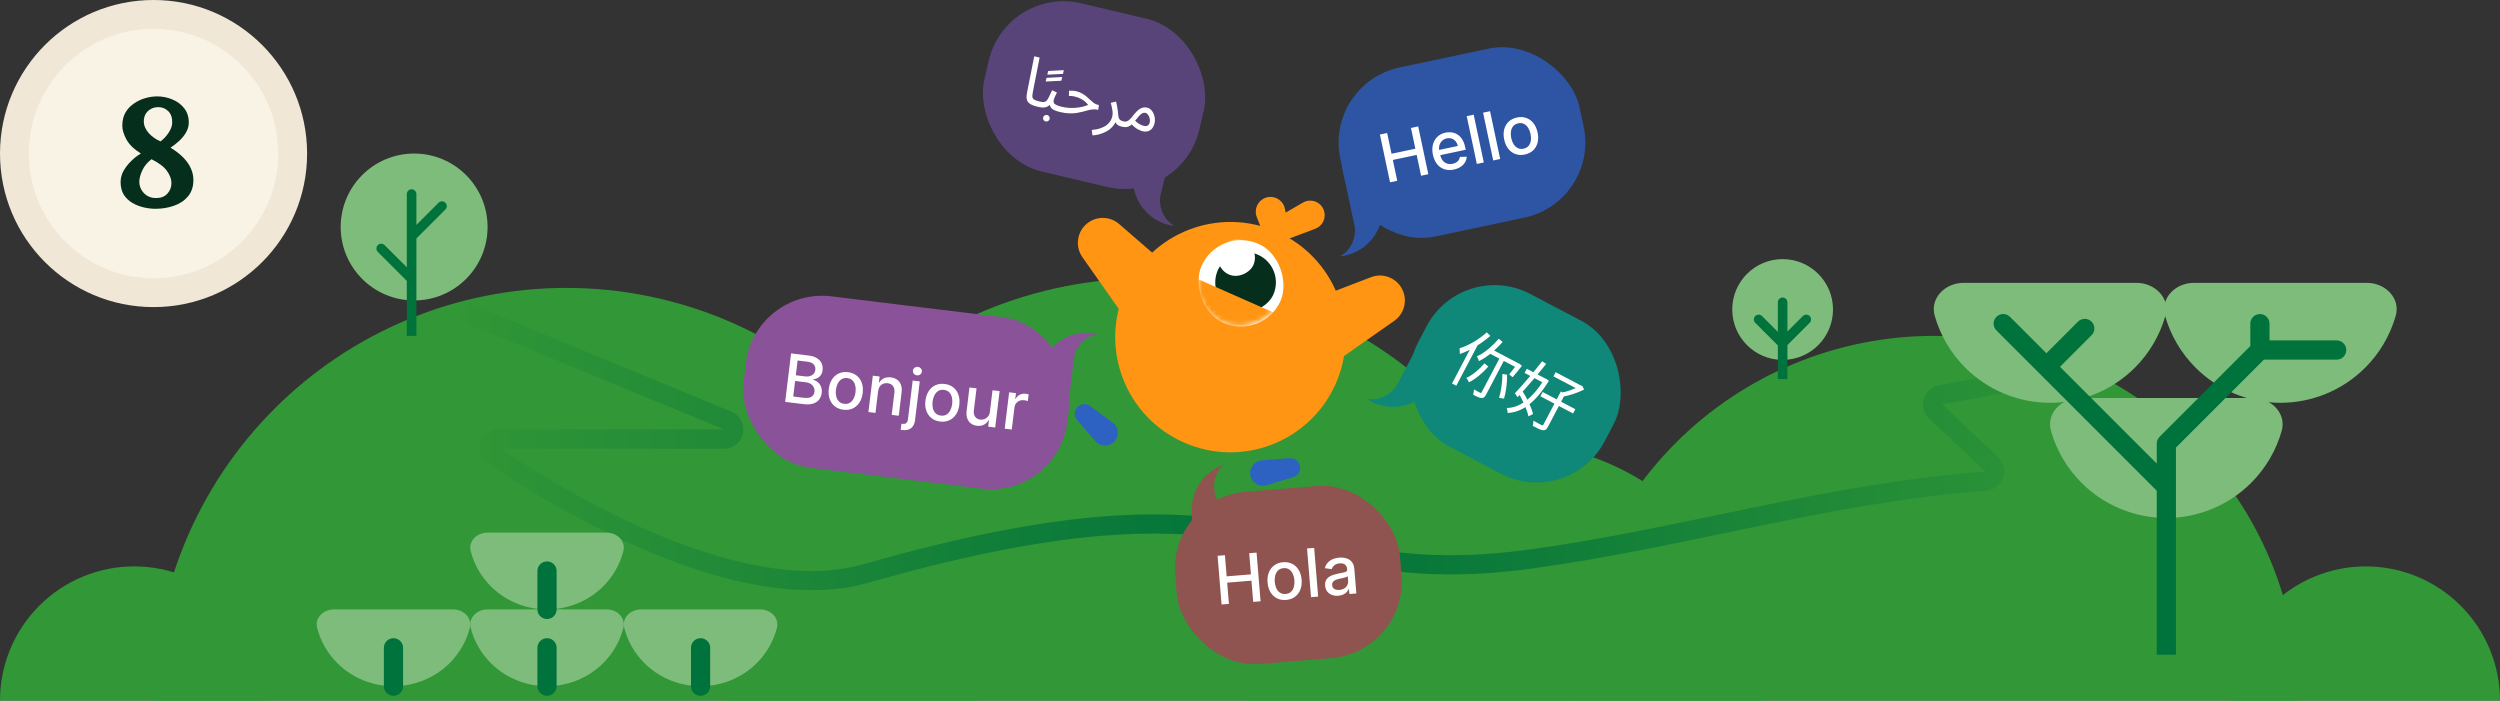 <svg width="521" height="146" viewBox="0 0 521 146" fill="none" xmlns="http://www.w3.org/2000/svg">
<rect x="0" y="0" width="521" height="146" fill="#333333" stroke="none"/>
<g clip-path="url(#clip0_861_3786)">
<path d="M32 146C32 134.706 34.224 123.523 38.546 113.089C42.868 102.655 49.203 93.175 57.189 85.189C65.175 77.203 74.655 70.868 85.089 66.546C95.523 62.224 106.706 60 118 60C129.294 60 140.477 62.224 150.911 66.546C161.345 70.868 170.825 77.203 178.811 85.189C186.797 93.175 193.132 102.655 197.454 113.089C201.776 123.523 204 134.706 204 146L118 146H32Z" fill="#329736"/>
<path d="M151 146C151 134.444 153.276 123.001 157.699 112.324C162.121 101.647 168.603 91.946 176.775 83.775C184.946 75.603 194.647 69.121 205.324 64.699C216.001 60.276 227.444 58 239 58C250.556 58 261.999 60.276 272.676 64.699C283.353 69.121 293.054 75.603 301.225 83.775C309.397 91.946 315.879 101.647 320.301 112.324C324.724 123.001 327 134.444 327 146L239 146H151Z" fill="#329736"/>
<path d="M1.90735e-05 146C1.90735e-05 142.327 0.723 138.691 2.129 135.298C3.534 131.905 5.594 128.823 8.191 126.226C10.787 123.629 13.87 121.569 17.263 120.164C20.656 118.759 24.292 118.035 27.964 118.035C31.637 118.035 35.273 118.759 38.666 120.164C42.059 121.569 45.141 123.629 47.738 126.226C50.335 128.823 52.395 131.905 53.8 135.298C55.205 138.691 55.929 142.327 55.929 146L27.964 146H1.90735e-05Z" fill="#329736"/>
<path d="M479 146C479 136.02 477.034 126.137 473.215 116.916C469.395 107.695 463.797 99.317 456.74 92.26C449.683 85.203 441.305 79.605 432.084 75.785C422.863 71.966 412.98 70 403 70C393.02 70 383.137 71.966 373.916 75.785C364.695 79.605 356.317 85.203 349.26 92.26C342.203 99.317 336.605 107.695 332.785 116.916C328.966 126.137 327 136.02 327 146L403 146H479Z" fill="#329736"/>
<path d="M367.714 145.999C367.714 138.927 366.321 131.923 363.615 125.389C360.908 118.855 356.941 112.918 351.94 107.917C346.939 102.915 341.002 98.948 334.467 96.242C327.933 93.535 320.93 92.142 313.857 92.142C306.785 92.142 299.781 93.535 293.247 96.242C286.713 98.948 280.775 102.915 275.774 107.917C270.773 112.918 266.806 118.855 264.1 125.389C261.393 131.923 260 138.927 260 145.999L313.857 145.999H367.714Z" fill="#329736"/>
<path d="M521 146C521 142.327 520.277 138.691 518.871 135.298C517.466 131.905 515.406 128.823 512.809 126.226C510.213 123.629 507.13 121.569 503.737 120.164C500.344 118.759 496.708 118.035 493.036 118.035C489.363 118.035 485.727 118.759 482.334 120.164C478.941 121.569 475.859 123.629 473.262 126.226C470.665 128.823 468.605 131.905 467.2 135.298C465.795 138.691 465.071 142.327 465.071 146L493.036 146H521Z" fill="#329736"/>
<path d="M98 65.5L151.674 87.651C153.699 88.487 153.101 91.5 150.911 91.5H103.999C102.077 91.5 101.309 93.87 102.901 94.947C116.242 103.969 153.98 127.077 180.5 119.5C268 94.5 265.396 123.815 319 116.5C350.832 112.156 381.753 102.594 413.815 100.284C415.573 100.157 416.369 97.988 415.088 96.778L403.369 85.71C402.178 84.585 402.77 82.584 404.382 82.288L430.5 77.5" stroke="url(#paint0_linear_861_3786)" stroke-width="4" stroke-linecap="round"/>
<path d="M224.362 85.037C223.81 85.791 223.852 86.826 224.464 87.533L228.285 91.943C229.404 93.235 231.433 93.152 232.443 91.773V91.773C233.312 90.588 233.055 88.922 231.869 88.053L227.162 84.605C226.269 83.951 225.016 84.145 224.362 85.037V85.037Z" fill="#2D62C3"/>
<circle cx="256.416" cy="70.261" r="24" transform="rotate(23.842 256.416 70.261)" fill="#FF9512"/>
<rect x="254.039" y="47.185" width="18" height="18" rx="9" transform="rotate(23.842 254.039 47.185)" fill="white"/>
<mask id="mask0_861_3786" style="mask-type:alpha" maskUnits="userSpaceOnUse" x="249" y="50" width="19" height="19">
<rect width="18" height="18" rx="9" transform="matrix(0.915 0.404 0.404 -0.915 246.763 63.648)" fill="white"/>
</mask>
<g mask="url(#mask0_861_3786)">
<rect width="12.638" height="12.638" rx="6.319" transform="matrix(0.915 0.404 0.404 -0.915 251.244 62.083)" fill="#052E1C"/>
<rect width="7.714" height="7.714" rx="3.857" transform="matrix(0.915 0.404 0.404 -0.915 252.583 55.652)" fill="white"/>
<path d="M246.706 56.87C245.479 59.648 245.405 62.799 246.501 65.631C247.597 68.463 249.773 70.743 252.551 71.971C255.328 73.198 258.48 73.272 261.312 72.176C264.144 71.08 266.424 68.904 267.652 66.126L257.179 61.498L246.706 56.87Z" fill="#FF9512"/>
</g>
<path fill-rule="evenodd" clip-rule="evenodd" d="M274.111 47.669C275.649 47.09 276.443 45.387 275.898 43.836C275.27 42.047 273.168 41.27 271.527 42.222L267.929 44.308L267.777 43.523C267.415 41.658 265.462 40.567 263.685 41.238C262.09 41.839 261.292 43.625 261.907 45.214L263.296 48.803C263.762 50.005 264.991 50.694 266.222 50.516C266.467 50.505 266.715 50.456 266.956 50.364L274.111 47.669Z" fill="#FF9512"/>
<path d="M270.876 96.891C270.599 95.998 269.742 95.416 268.811 95.487L262.992 95.93C261.288 96.06 260.146 97.74 260.652 99.373V99.373C261.088 100.777 262.579 101.562 263.983 101.126L269.556 99.397C270.613 99.07 271.204 97.947 270.876 96.891V96.891Z" fill="#2D62C3"/>
<path d="M291.836 59.634C290.469 57.682 287.949 56.911 285.724 57.763L273.856 62.31C269.75 63.883 268.216 68.894 270.737 72.496C272.878 75.553 277.092 76.296 280.149 74.156L290.56 66.866C292.91 65.222 293.481 61.983 291.836 59.634Z" fill="#FF9512"/>
<path d="M226.835 46.355C228.785 44.986 231.417 45.12 233.219 46.679L242.827 54.998C246.151 57.876 245.886 63.111 242.288 65.637C239.234 67.782 235.019 67.045 232.874 63.991L225.57 53.59C223.922 51.243 224.488 48.004 226.835 46.355Z" fill="#FF9512"/>
<path d="M241.79 40.96L244.773 28.372C241.422 29.116 234.999 32.188 236.108 38.529C237.218 44.87 242.295 46.868 244.694 47.075C241.846 45.315 241.571 42.265 241.79 40.96Z" fill="#59447A"/>
<rect x="276" y="17.381" width="51" height="36" rx="16" transform="rotate(-11.953 276 17.381)" fill="#2D55A3"/>
<path d="M289.684 37.994L287.576 28.033L289.079 27.715L289.995 32.043L294.961 30.992L294.044 26.663L295.552 26.344L297.661 36.305L296.153 36.624L295.234 32.281L290.268 33.332L291.187 37.676L289.684 37.994ZM302.985 35.336C302.249 35.492 301.581 35.468 300.983 35.267C300.387 35.061 299.884 34.701 299.474 34.188C299.067 33.672 298.781 33.026 298.617 32.251C298.455 31.486 298.455 30.781 298.617 30.137C298.782 29.492 299.087 28.951 299.533 28.515C299.983 28.078 300.555 27.785 301.249 27.639C301.67 27.549 302.093 27.532 302.518 27.588C302.944 27.644 303.345 27.788 303.723 28.019C304.1 28.251 304.43 28.586 304.713 29.024C304.995 29.459 305.207 30.015 305.351 30.693L305.46 31.209L299.521 32.466L299.291 31.377L303.804 30.421C303.723 30.038 303.574 29.716 303.356 29.454C303.137 29.189 302.868 29 302.55 28.888C302.234 28.775 301.889 28.758 301.513 28.838C301.104 28.924 300.769 29.1 300.506 29.366C300.247 29.628 300.068 29.936 299.971 30.292C299.876 30.645 299.868 31.007 299.947 31.38L300.127 32.231C300.233 32.73 300.41 33.137 300.659 33.45C300.912 33.762 301.217 33.977 301.574 34.095C301.93 34.209 302.32 34.221 302.745 34.131C303.021 34.073 303.264 33.981 303.474 33.855C303.684 33.726 303.855 33.564 303.987 33.37C304.118 33.177 304.203 32.954 304.241 32.702L305.67 32.658C305.646 33.087 305.523 33.484 305.302 33.849C305.084 34.21 304.779 34.521 304.386 34.78C303.997 35.035 303.529 35.22 302.985 35.336ZM307.117 23.896L309.226 33.857L307.772 34.165L305.663 24.204L307.117 23.896ZM310.528 23.174L312.637 33.135L311.182 33.443L309.074 23.482L310.528 23.174ZM317.772 32.205C317.072 32.354 316.426 32.322 315.836 32.112C315.246 31.901 314.746 31.538 314.335 31.022C313.924 30.506 313.637 29.862 313.474 29.09C313.31 28.316 313.311 27.607 313.476 26.966C313.642 26.324 313.952 25.788 314.406 25.356C314.86 24.925 315.437 24.635 316.138 24.486C316.838 24.338 317.483 24.369 318.073 24.58C318.663 24.79 319.164 25.155 319.576 25.674C319.987 26.194 320.275 26.841 320.439 27.616C320.602 28.388 320.601 29.093 320.434 29.731C320.268 30.369 319.958 30.904 319.504 31.336C319.05 31.767 318.472 32.057 317.772 32.205ZM317.518 30.983C317.972 30.887 318.323 30.688 318.571 30.385C318.818 30.082 318.971 29.715 319.029 29.287C319.091 28.857 319.071 28.402 318.969 27.922C318.868 27.445 318.702 27.023 318.472 26.655C318.244 26.283 317.956 26.007 317.606 25.827C317.256 25.647 316.854 25.605 316.4 25.701C315.943 25.798 315.589 26 315.339 26.307C315.092 26.613 314.939 26.983 314.878 27.416C314.82 27.845 314.841 28.298 314.942 28.775C315.043 29.255 315.208 29.679 315.435 30.047C315.665 30.415 315.955 30.688 316.304 30.864C316.656 31.041 317.061 31.08 317.518 30.983Z" fill="white"/>
<path d="M282.344 47.365L279.665 34.709C282.996 35.533 289.344 38.759 288.082 45.071C286.821 51.383 281.697 53.26 279.294 53.409C282.183 51.718 282.531 48.675 282.344 47.365Z" fill="#2D55A3"/>
<rect x="157.36" y="59.818" width="68" height="36" rx="16" transform="rotate(6.956 157.36 59.818)" fill="#8A5298"/>
<path d="M163.626 83.754L164.859 73.647L168.56 74.098C169.277 74.186 169.857 74.377 170.298 74.671C170.74 74.962 171.054 75.322 171.238 75.752C171.423 76.179 171.485 76.642 171.424 77.142C171.373 77.563 171.252 77.909 171.062 78.18C170.873 78.447 170.637 78.652 170.356 78.795C170.079 78.935 169.78 79.025 169.461 79.066L169.449 79.165C169.783 79.222 170.097 79.371 170.392 79.611C170.69 79.847 170.922 80.161 171.088 80.552C171.254 80.943 171.305 81.4 171.242 81.923C171.179 82.44 171 82.889 170.707 83.27C170.417 83.649 170.005 83.927 169.473 84.106C168.94 84.282 168.283 84.322 167.5 84.226L163.626 83.754ZM165.31 82.632L167.511 82.9C168.242 82.99 168.782 82.912 169.132 82.667C169.483 82.423 169.684 82.089 169.736 81.664C169.775 81.345 169.73 81.042 169.601 80.756C169.472 80.47 169.268 80.23 168.988 80.035C168.711 79.841 168.368 79.719 167.961 79.67L165.705 79.394L165.31 82.632ZM165.85 78.205L167.893 78.454C168.236 78.496 168.551 78.468 168.84 78.37C169.133 78.272 169.374 78.114 169.564 77.897C169.758 77.677 169.875 77.404 169.914 77.078C169.965 76.66 169.862 76.292 169.603 75.974C169.345 75.655 168.913 75.459 168.308 75.385L166.225 75.131L165.85 78.205ZM175.774 85.391C175.064 85.304 174.463 85.066 173.973 84.675C173.484 84.285 173.128 83.779 172.907 83.158C172.685 82.537 172.622 81.834 172.718 81.051C172.814 80.265 173.044 79.595 173.409 79.042C173.773 78.489 174.24 78.082 174.81 77.821C175.379 77.56 176.019 77.472 176.73 77.559C177.44 77.646 178.041 77.884 178.531 78.275C179.021 78.665 179.376 79.172 179.597 79.797C179.818 80.422 179.881 81.127 179.785 81.913C179.689 82.697 179.459 83.363 179.095 83.913C178.731 84.463 178.264 84.868 177.694 85.129C177.125 85.39 176.485 85.478 175.774 85.391ZM175.93 84.153C176.391 84.209 176.788 84.134 177.12 83.927C177.452 83.721 177.716 83.424 177.91 83.037C178.107 82.65 178.235 82.214 178.295 81.727C178.354 81.243 178.334 80.79 178.235 80.367C178.14 79.942 177.957 79.587 177.684 79.303C177.411 79.02 177.045 78.85 176.584 78.793C176.12 78.737 175.72 78.813 175.384 79.023C175.052 79.233 174.786 79.532 174.588 79.922C174.394 80.309 174.268 80.745 174.209 81.228C174.149 81.715 174.167 82.17 174.263 82.592C174.361 83.015 174.547 83.366 174.82 83.647C175.096 83.928 175.467 84.096 175.93 84.153ZM182.998 81.549L182.449 86.05L180.974 85.87L181.898 78.29L183.315 78.463L183.164 79.696L183.258 79.708C183.481 79.328 183.794 79.039 184.195 78.841C184.6 78.643 185.087 78.579 185.656 78.648C186.173 78.711 186.612 78.875 186.973 79.139C187.336 79.4 187.598 79.756 187.76 80.207C187.922 80.657 187.965 81.195 187.888 81.82L187.3 86.642L185.825 86.462L186.391 81.818C186.458 81.269 186.367 80.822 186.119 80.478C185.871 80.13 185.497 79.926 184.997 79.865C184.655 79.823 184.341 79.86 184.057 79.975C183.775 80.091 183.54 80.283 183.35 80.55C183.165 80.815 183.047 81.148 182.998 81.549ZM190.204 79.303L191.679 79.483L190.695 87.557C190.633 88.063 190.488 88.48 190.262 88.806C190.038 89.133 189.736 89.365 189.355 89.502C188.978 89.639 188.528 89.676 188.005 89.613C187.952 89.606 187.903 89.6 187.857 89.594C187.807 89.588 187.756 89.581 187.704 89.571L187.859 88.303C187.905 88.308 187.946 88.313 187.982 88.318C188.015 88.322 188.053 88.326 188.096 88.332C188.445 88.374 188.708 88.311 188.885 88.142C189.066 87.977 189.177 87.719 189.22 87.367L190.204 79.303ZM191.077 78.223C190.82 78.191 190.61 78.079 190.447 77.885C190.287 77.689 190.222 77.471 190.251 77.23C190.281 76.987 190.397 76.791 190.599 76.642C190.804 76.49 191.035 76.43 191.292 76.461C191.549 76.492 191.757 76.606 191.916 76.802C192.08 76.996 192.147 77.215 192.117 77.458C192.088 77.698 191.97 77.894 191.765 78.046C191.563 78.195 191.334 78.254 191.077 78.223ZM195.914 87.848C195.203 87.761 194.603 87.523 194.113 87.132C193.623 86.742 193.268 86.236 193.046 85.615C192.825 84.993 192.762 84.291 192.857 83.508C192.953 82.722 193.184 82.052 193.548 81.499C193.913 80.946 194.38 80.539 194.949 80.278C195.519 80.017 196.159 79.929 196.87 80.016C197.58 80.103 198.181 80.341 198.67 80.732C199.16 81.122 199.516 81.629 199.737 82.254C199.958 82.879 200.02 83.584 199.924 84.371C199.829 85.153 199.599 85.82 199.235 86.37C198.87 86.92 198.404 87.325 197.834 87.586C197.265 87.847 196.625 87.935 195.914 87.848ZM196.07 86.61C196.531 86.666 196.927 86.591 197.26 86.384C197.592 86.178 197.855 85.881 198.049 85.494C198.247 85.107 198.375 84.671 198.435 84.184C198.494 83.7 198.474 83.247 198.375 82.824C198.28 82.399 198.096 82.044 197.824 81.76C197.551 81.477 197.185 81.307 196.724 81.25C196.26 81.194 195.86 81.27 195.524 81.48C195.191 81.689 194.926 81.989 194.728 82.379C194.534 82.766 194.407 83.202 194.348 83.685C194.289 84.172 194.307 84.627 194.402 85.049C194.501 85.472 194.687 85.823 194.96 86.104C195.236 86.385 195.606 86.553 196.07 86.61ZM206.299 85.769L206.84 81.333L208.32 81.513L207.396 89.093L205.945 88.916L206.105 87.604L206.026 87.594C205.802 87.977 205.481 88.281 205.063 88.503C204.649 88.723 204.158 88.799 203.589 88.729C203.102 88.67 202.684 88.51 202.335 88.251C201.989 87.988 201.736 87.632 201.574 87.181C201.415 86.731 201.374 86.193 201.45 85.568L202.038 80.747L203.514 80.927L202.947 85.571C202.884 86.087 202.977 86.516 203.226 86.857C203.475 87.198 203.828 87.396 204.285 87.452C204.562 87.486 204.845 87.45 205.135 87.345C205.428 87.241 205.682 87.06 205.897 86.802C206.115 86.545 206.249 86.201 206.299 85.769ZM209.378 89.335L210.303 81.755L211.729 81.929L211.582 83.133L211.661 83.143C211.849 82.752 212.132 82.461 212.509 82.27C212.89 82.076 213.302 82.006 213.747 82.06C213.839 82.071 213.947 82.088 214.071 82.11C214.199 82.132 214.298 82.152 214.369 82.171L214.197 83.582C214.14 83.559 214.037 83.528 213.888 83.49C213.739 83.448 213.589 83.418 213.438 83.4C213.089 83.357 212.769 83.393 212.478 83.508C212.191 83.62 211.952 83.796 211.763 84.037C211.573 84.274 211.459 84.557 211.418 84.886L210.854 89.515L209.378 89.335Z" fill="white"/>
<path d="M223.856 74.329L222.29 87.171C219.405 85.312 214.445 80.203 217.684 74.64C220.923 69.078 226.378 68.963 228.701 69.601C225.419 70.264 224.104 73.03 223.856 74.329Z" fill="#8A5298"/>
<rect x="304.757" y="53.818" width="44" height="36" rx="16" transform="rotate(27.74 304.757 53.818)" fill="#0F8779"/>
<path d="M312.335 70.583L313.147 71.263C311.622 72.992 309.837 74.489 308.219 75.251C308.142 75.006 307.927 74.513 307.788 74.266C309.311 73.596 310.968 72.189 312.335 70.583ZM309.361 75.726L310.168 76.387C308.93 77.808 307.433 79.03 306.13 79.674C306.022 79.427 305.756 78.971 305.592 78.742C306.862 78.192 308.232 77.03 309.361 75.726ZM310.998 72.854L316.574 75.786L316.118 76.653L310.183 73.532L310.998 72.854ZM312.73 74.223L313.659 74.712L309.704 82.233C309.423 82.766 309.168 82.98 308.743 82.946C308.324 82.931 307.778 82.676 307.01 82.272C307.085 81.979 307.164 81.498 307.171 81.154C307.74 81.485 308.279 81.753 308.453 81.844C308.614 81.929 308.689 81.905 308.774 81.744L312.73 74.223ZM313.105 77.932L314.078 78.096C314.113 79.775 313.833 81.811 313.437 83.074L312.401 82.908C312.803 81.664 313.102 79.591 313.105 77.932ZM316.301 75.643L316.425 75.708L316.599 75.768L317.172 76.243C316.516 77.069 315.745 78.023 315.232 78.608L314.505 78.036C314.967 77.488 315.676 76.532 316.23 75.779L316.301 75.643ZM309.851 69.261L310.587 69.996C308.661 71.672 306.284 73.095 304.216 73.779C304.227 73.516 304.228 72.884 304.165 72.582C306.024 72.025 308.166 70.779 309.851 69.261ZM306.881 71.78L308.211 71.356L308.229 71.382L303.492 80.39L302.599 79.921L306.881 71.78ZM324.196 77.564L329.636 80.425L329.18 81.293L323.74 78.432L324.196 77.564ZM321.488 81.692L328.303 85.276L327.834 86.168L321.019 82.584L321.488 81.692ZM325.279 81.582L326.208 82.071L322.585 88.96C322.292 89.518 322.012 89.719 321.55 89.665C321.063 89.599 320.405 89.285 319.42 88.751C319.501 88.477 319.555 87.984 319.562 87.671C320.329 88.106 321.023 88.471 321.253 88.576C321.47 88.674 321.564 88.645 321.662 88.459L325.279 81.582ZM329.301 80.249L329.524 80.367L329.749 80.421L330.121 81.187C328.824 81.849 327.04 82.445 325.657 82.667C325.612 82.422 325.482 82.037 325.386 81.828C326.63 81.629 328.271 81.005 329.191 80.46L329.301 80.249ZM318.18 76.852L322.257 78.996L321.801 79.864L317.724 77.72L318.18 76.852ZM321.394 75.284L322.221 75.846C320.447 78.076 317.907 81.011 316.268 82.775L315.702 81.955C317.244 80.346 319.734 77.416 321.394 75.284ZM316.369 81.8L317.229 81.429C318.206 82.94 319.216 84.99 319.477 86.297L318.522 86.76C318.267 85.44 317.333 83.335 316.369 81.8ZM321.947 78.833L322.096 78.912L322.289 78.966L322.788 79.37C319.931 83.99 317.199 85.906 314.203 86.07C314.196 85.782 314.112 85.311 314.011 85.02C316.654 85.018 319.324 83.069 321.849 79.019L321.947 78.833Z" fill="white"/>
<path d="M291.032 80.424L297.053 68.974C299.091 71.736 301.915 78.273 296.913 82.324C291.91 86.376 286.77 84.547 284.825 83.126C288.128 83.671 290.339 81.552 291.032 80.424Z" fill="#0F8779"/>
<rect x="243.609" y="103.797" width="47" height="36" rx="16" transform="rotate(-4.682 243.609 103.797)" fill="#8F5450"/>
<path d="M254.575 125.976L253.744 115.828L255.275 115.703L255.636 120.113L260.695 119.698L260.334 115.288L261.87 115.162L262.701 125.31L261.165 125.436L260.802 121.011L255.743 121.426L256.106 125.85L254.575 125.976ZM268.03 125.028C267.317 125.087 266.681 124.974 266.122 124.691C265.563 124.407 265.113 123.984 264.771 123.42C264.429 122.856 264.225 122.181 264.161 121.395C264.096 120.605 264.187 119.903 264.432 119.287C264.678 118.672 265.053 118.179 265.558 117.808C266.063 117.438 266.673 117.223 267.386 117.165C268.1 117.106 268.736 117.219 269.294 117.502C269.853 117.786 270.303 118.211 270.646 118.778C270.988 119.346 271.192 120.024 271.257 120.813C271.321 121.6 271.23 122.299 270.984 122.911C270.739 123.523 270.363 124.014 269.858 124.385C269.353 124.755 268.744 124.97 268.03 125.028ZM267.933 123.784C268.396 123.746 268.769 123.593 269.053 123.323C269.337 123.054 269.535 122.71 269.647 122.292C269.762 121.874 269.8 121.42 269.76 120.931C269.72 120.445 269.609 120.006 269.427 119.611C269.248 119.214 268.997 118.903 268.673 118.681C268.348 118.458 267.955 118.365 267.493 118.403C267.027 118.441 266.65 118.597 266.364 118.87C266.08 119.142 265.881 119.49 265.765 119.911C265.653 120.33 265.617 120.781 265.657 121.267C265.697 121.756 265.806 122.198 265.985 122.592C266.167 122.986 266.42 123.293 266.744 123.513C267.071 123.732 267.468 123.822 267.933 123.784ZM273.87 114.18L274.701 124.327L273.219 124.449L272.388 114.301L273.87 114.18ZM278.923 124.151C278.44 124.191 277.997 124.137 277.592 123.991C277.188 123.841 276.857 123.604 276.601 123.279C276.349 122.954 276.202 122.542 276.161 122.043C276.126 121.613 276.179 121.253 276.322 120.962C276.464 120.671 276.669 120.433 276.937 120.248C277.204 120.064 277.508 119.916 277.848 119.805C278.188 119.694 278.537 119.602 278.893 119.529C279.345 119.439 279.711 119.366 279.993 119.31C280.274 119.25 280.475 119.175 280.598 119.086C280.72 118.996 280.774 118.862 280.759 118.683L280.756 118.649C280.721 118.216 280.571 117.891 280.307 117.673C280.047 117.455 279.677 117.365 279.198 117.404C278.699 117.445 278.315 117.588 278.046 117.833C277.78 118.074 277.603 118.333 277.516 118.61L276.098 118.407C276.225 117.931 276.435 117.538 276.729 117.228C277.026 116.914 277.377 116.676 277.783 116.513C278.188 116.346 278.621 116.245 279.08 116.207C279.384 116.182 279.709 116.192 280.055 116.237C280.404 116.278 280.735 116.381 281.048 116.545C281.364 116.708 281.632 116.957 281.852 117.292C282.072 117.623 282.205 118.066 282.251 118.621L282.665 123.675L281.218 123.794L281.133 122.753L281.073 122.758C280.993 122.957 280.865 123.157 280.688 123.358C280.512 123.559 280.278 123.732 279.988 123.879C279.697 124.026 279.342 124.117 278.923 124.151ZM279.147 122.936C279.557 122.902 279.9 122.792 280.178 122.607C280.459 122.421 280.664 122.191 280.795 121.918C280.928 121.641 280.983 121.352 280.958 121.051L280.878 120.07C280.829 120.127 280.731 120.185 280.583 120.244C280.438 120.299 280.271 120.351 280.082 120.4C279.893 120.445 279.708 120.489 279.529 120.53C279.349 120.568 279.199 120.6 279.078 120.627C278.793 120.687 278.536 120.769 278.305 120.875C278.077 120.98 277.899 121.119 277.771 121.292C277.645 121.462 277.593 121.679 277.614 121.944C277.644 122.31 277.803 122.577 278.089 122.743C278.375 122.906 278.728 122.97 279.147 122.936Z" fill="white"/>
<path d="M253.382 103.47L258.932 115.157C255.5 115.13 248.576 113.469 248.334 107.036C248.093 100.604 252.64 97.587 254.943 96.883C252.526 99.2 252.895 102.24 253.382 103.47Z" fill="#8F5450"/>
<rect x="209.77" y="-3" width="46" height="36" rx="16" transform="rotate(13.331 209.77 -3)" fill="#59447A"/>
<path d="M216.2 22.232C215.473 22.06 214.934 21.846 214.582 21.59C214.239 21.336 214.036 21.019 213.973 20.64C213.909 20.26 213.933 19.796 214.044 19.247L215.537 11.73L216.654 11.995L215.264 19.076C215.177 19.525 215.136 19.88 215.141 20.14C215.158 20.393 215.274 20.593 215.488 20.74C215.712 20.889 216.083 21.025 216.6 21.147C216.791 21.193 216.914 21.279 216.97 21.408C217.038 21.529 217.054 21.663 217.019 21.808C216.985 21.953 216.889 22.074 216.732 22.171C216.577 22.259 216.399 22.279 216.2 22.232ZM218.258 15.559L218.439 14.796L221.703 14.62L221.519 15.397L218.258 15.559ZM217.919 16.989L218.1 16.227L221.365 16.05L221.181 16.827L217.919 16.989ZM216.2 22.232L216.601 21.148C216.982 21.238 217.289 21.277 217.522 21.265C217.758 21.244 217.952 21.151 218.106 20.986C218.272 20.814 218.439 20.552 218.609 20.199C218.779 19.846 218.994 19.384 219.255 18.812L220.269 19.269C220.194 19.423 220.11 19.595 220.017 19.784C219.924 19.974 219.836 20.164 219.752 20.355C219.68 20.539 219.626 20.704 219.592 20.849C219.549 21.031 219.551 21.204 219.598 21.369C219.646 21.533 219.796 21.689 220.049 21.835C220.302 21.981 220.71 22.121 221.273 22.255C221.464 22.3 221.587 22.387 221.643 22.515C221.71 22.636 221.727 22.77 221.692 22.915C221.658 23.06 221.562 23.181 221.405 23.279C221.25 23.366 221.072 23.387 220.872 23.339C220.282 23.2 219.831 23.04 219.518 22.86C219.208 22.672 219.001 22.455 218.896 22.209C218.793 21.955 218.751 21.667 218.77 21.345L219.172 21.469C218.958 21.725 218.743 21.924 218.527 22.064C218.321 22.207 218.106 22.305 217.882 22.358C217.659 22.41 217.411 22.423 217.139 22.397C216.867 22.371 216.554 22.316 216.2 22.232ZM217.915 25.315C217.725 25.27 217.577 25.163 217.473 24.994C217.376 24.837 217.349 24.668 217.392 24.486C217.435 24.304 217.537 24.16 217.696 24.054C217.864 23.95 218.044 23.921 218.235 23.966C218.416 24.009 218.555 24.114 218.65 24.28C218.753 24.449 218.784 24.624 218.741 24.805C218.698 24.987 218.593 25.125 218.427 25.22C218.267 25.326 218.097 25.358 217.915 25.315ZM220.869 23.339L221.257 22.251C221.729 22.363 222.201 22.436 222.672 22.471C223.143 22.506 223.613 22.507 224.081 22.474C224.549 22.441 225.006 22.377 225.451 22.28C225.907 22.178 226.347 22.042 226.77 21.874C226.583 21.609 226.354 21.363 226.082 21.135C225.81 20.908 225.497 20.709 225.144 20.539C224.802 20.362 224.427 20.225 224.018 20.128C223.873 20.094 223.736 20.066 223.606 20.045C223.477 20.024 223.346 20.012 223.212 20.009C223.081 19.997 222.929 19.99 222.757 19.988L222.784 18.901C223.047 18.886 223.305 18.89 223.559 18.912C223.814 18.924 224.056 18.957 224.283 19.011C224.755 19.123 225.168 19.283 225.522 19.492C225.877 19.691 226.19 19.909 226.46 20.146C226.739 20.384 226.996 20.618 227.229 20.846C227.472 21.076 227.711 21.282 227.947 21.462C228.184 21.633 228.444 21.752 228.725 21.819L229.011 21.887L228.874 22.89C228.484 22.798 228.112 22.767 227.759 22.799C227.407 22.83 227.051 22.895 226.692 22.992C226.345 23.082 225.976 23.182 225.585 23.291C225.197 23.391 224.774 23.477 224.315 23.551C223.859 23.615 223.345 23.638 222.774 23.617C222.213 23.599 221.578 23.507 220.869 23.339ZM227.668 28.216L227.518 27.087C228.232 27.026 228.841 26.906 229.344 26.728C229.855 26.552 230.276 26.335 230.606 26.077C230.944 25.822 231.207 25.544 231.393 25.242C231.582 24.932 231.713 24.623 231.786 24.314C231.892 23.869 231.898 23.396 231.806 22.894C231.725 22.386 231.615 21.899 231.476 21.435L232.589 21.166C232.687 21.525 232.762 21.874 232.816 22.213C232.879 22.554 232.929 22.873 232.964 23.169C233.008 23.467 233.035 23.737 233.045 23.979C233.08 24.4 233.18 24.707 233.345 24.899C233.522 25.085 233.787 25.22 234.141 25.304C234.332 25.349 234.455 25.436 234.511 25.564C234.578 25.686 234.595 25.819 234.56 25.964C234.526 26.11 234.43 26.231 234.273 26.328C234.118 26.416 233.94 26.436 233.74 26.389C233.341 26.294 233.03 26.148 232.808 25.952C232.597 25.748 232.455 25.518 232.382 25.261C232.311 24.995 232.282 24.729 232.297 24.464L232.675 24.812C232.533 25.412 232.268 25.924 231.879 26.35C231.497 26.788 231.055 27.138 230.551 27.402C230.045 27.676 229.537 27.877 229.027 28.005C228.517 28.134 228.064 28.204 227.668 28.216ZM233.747 26.39L234.148 25.305C234.402 25.366 234.629 25.362 234.827 25.294C235.025 25.226 235.236 25.084 235.46 24.868C235.684 24.652 235.942 24.354 236.234 23.972C236.635 23.453 236.998 23.074 237.323 22.835C237.658 22.598 237.965 22.455 238.245 22.406C238.534 22.359 238.806 22.366 239.06 22.426C239.369 22.5 239.636 22.649 239.86 22.875C240.087 23.092 240.269 23.355 240.407 23.666C240.544 23.977 240.629 24.304 240.663 24.648C240.708 24.985 240.694 25.307 240.621 25.616C240.492 26.161 240.293 26.574 240.025 26.856C239.759 27.129 239.459 27.302 239.125 27.377C238.802 27.444 238.481 27.44 238.163 27.365C237.882 27.298 237.531 27.157 237.112 26.943C236.702 26.731 236.214 26.322 235.647 25.718L236.382 24.986C236.76 25.373 237.113 25.663 237.442 25.856C237.781 26.042 238.069 26.163 238.305 26.218C238.569 26.281 238.786 26.294 238.958 26.258C239.132 26.213 239.272 26.126 239.379 25.998C239.486 25.87 239.561 25.715 239.604 25.534C239.667 25.27 239.666 24.992 239.601 24.698C239.536 24.405 239.424 24.148 239.265 23.928C239.116 23.71 238.932 23.576 238.714 23.524C238.55 23.485 238.381 23.493 238.205 23.547C238.029 23.602 237.83 23.732 237.608 23.938C237.387 24.145 237.117 24.455 236.798 24.869C236.464 25.307 236.162 25.648 235.894 25.892C235.636 26.128 235.392 26.291 235.16 26.38C234.927 26.468 234.698 26.505 234.472 26.49C234.252 26.486 234.01 26.453 233.747 26.39Z" fill="white"/>
<path d="M94.415 127C96.609 127 98.435 128.761 97.909 130.841C97.198 133.646 95.716 136.236 93.588 138.314C90.515 141.314 86.346 143 82 143C77.654 143 73.485 141.314 70.412 138.314C68.284 136.236 66.802 133.646 66.091 130.841C65.565 128.761 67.391 127 69.585 127L94.415 127Z" fill="#7EBC7B"/>
<path d="M82 143V135" stroke="#00723B" stroke-width="4" stroke-linecap="round" stroke-linejoin="round"/>
<path d="M126.415 127C128.609 127 130.435 128.761 129.909 130.841C129.198 133.646 127.716 136.236 125.588 138.314C122.515 141.314 118.346 143 114 143C109.654 143 105.485 141.314 102.412 138.314C100.284 136.236 98.802 133.646 98.091 130.841C97.565 128.761 99.391 127 101.585 127L126.415 127Z" fill="#7EBC7B"/>
<path d="M114 143V135" stroke="#00723B" stroke-width="4" stroke-linecap="round" stroke-linejoin="round"/>
<path d="M126.415 111C128.609 111 130.435 112.761 129.909 114.841C129.198 117.646 127.716 120.236 125.588 122.314C122.515 125.314 118.346 127 114 127C109.654 127 105.485 125.314 102.412 122.314C100.284 120.236 98.802 117.646 98.091 114.841C97.565 112.761 99.391 111 101.585 111L126.415 111Z" fill="#7EBC7B"/>
<path d="M114 127V119" stroke="#00723B" stroke-width="4" stroke-linecap="round" stroke-linejoin="round"/>
<path d="M158.415 127C160.609 127 162.435 128.761 161.909 130.841C161.198 133.646 159.716 136.236 157.588 138.314C154.515 141.314 150.346 143 146 143C141.654 143 137.485 141.314 134.412 138.314C132.284 136.236 130.802 133.646 130.091 130.841C129.565 128.761 131.391 127 133.585 127L158.415 127Z" fill="#7EBC7B"/>
<path d="M146 143V135" stroke="#00723B" stroke-width="4" stroke-linecap="round" stroke-linejoin="round"/>
<path d="M433.467 82.943C429.601 82.943 426.372 86.137 427.44 89.853C428.6 93.886 430.768 97.6 433.789 100.621C438.477 105.309 444.836 107.943 451.467 107.943C458.097 107.943 464.456 105.309 469.144 100.621C472.165 97.6 474.333 93.886 475.493 89.853C476.561 86.137 473.333 82.943 469.467 82.943L451.467 82.943H433.467Z" fill="#7EBC7B"/>
<path d="M457.233 58.943C453.367 58.943 450.138 62.137 451.207 65.853C452.367 69.886 454.535 73.6 457.556 76.621C462.244 81.309 468.603 83.943 475.233 83.943C481.864 83.943 488.223 81.309 492.911 76.621C495.932 73.6 498.1 69.886 499.26 65.853C500.328 62.137 497.099 58.943 493.233 58.943L457.233 58.943Z" fill="#7EBC7B"/>
<path d="M409.233 58.943C405.367 58.943 402.138 62.137 403.207 65.853C404.367 69.886 406.535 73.6 409.556 76.621C414.244 81.309 420.603 83.943 427.233 83.943C433.864 83.943 440.223 81.309 444.911 76.621C447.932 73.6 450.1 69.886 451.26 65.853C452.328 62.137 449.099 58.943 445.233 58.943L409.233 58.943Z" fill="#7EBC7B"/>
<path d="M451.467 92.443H449.467C449.467 91.913 449.677 91.404 450.052 91.029L451.467 92.443ZM486.967 70.943C488.071 70.943 488.967 71.839 488.967 72.943C488.967 74.048 488.071 74.943 486.967 74.943V70.943ZM468.967 67.443C468.967 66.339 469.862 65.443 470.967 65.443C472.071 65.443 472.967 66.339 472.967 67.443H468.967ZM416.052 68.858C415.271 68.076 415.271 66.81 416.052 66.029C416.833 65.248 418.1 65.248 418.881 66.029L416.052 68.858ZM433.052 67.029C433.833 66.248 435.1 66.248 435.881 67.029C436.662 67.81 436.662 69.076 435.881 69.858L433.052 67.029ZM453.467 101.443V136.443H449.467V101.443H453.467ZM449.467 101.443V92.443H453.467V101.443H449.467ZM450.052 91.029L469.552 71.529L472.381 74.358L452.881 93.858L450.052 91.029ZM470.967 70.943H486.967V74.943H470.967V70.943ZM468.967 72.943V67.443H472.967V72.943H468.967ZM450.052 102.858L425.052 77.858L427.881 75.029L452.881 100.029L450.052 102.858ZM425.052 77.858L416.052 68.858L418.881 66.029L427.881 75.029L425.052 77.858ZM425.052 75.029L433.052 67.029L435.881 69.858L427.881 77.858L425.052 75.029Z" fill="#00723B"/>
<circle cx="86.306" cy="47.306" r="15.306" fill="#7EBC7B"/>
<path d="M86.778 40.444C86.778 39.892 86.33 39.444 85.778 39.444C85.225 39.444 84.778 39.892 84.778 40.444H86.778ZM80.152 51.084C79.761 50.694 79.128 50.694 78.737 51.084C78.347 51.475 78.347 52.108 78.737 52.499L80.152 51.084ZM92.818 43.658C93.209 43.268 93.209 42.635 92.818 42.244C92.428 41.854 91.794 41.854 91.404 42.244L92.818 43.658ZM84.778 58.125V70H86.778V58.125H84.778ZM86.485 57.418L80.152 51.084L78.737 52.499L85.071 58.832L86.485 57.418ZM84.778 40.444V49.285H86.778V40.444H84.778ZM84.778 49.285V58.125H86.778V49.285H84.778ZM86.485 49.992L92.818 43.658L91.404 42.244L85.071 48.578L86.485 49.992Z" fill="#00723B"/>
<circle cx="371.5" cy="64.5" r="10.5" fill="#7EBC7B"/>
<path d="M372.5 63C372.5 62.448 372.052 62 371.5 62C370.948 62 370.5 62.448 370.5 63H372.5ZM367.207 65.864C366.817 65.474 366.183 65.474 365.793 65.864C365.402 66.255 365.402 66.888 365.793 67.278L367.207 65.864ZM377.136 67.278C377.526 66.888 377.526 66.255 377.136 65.864C376.745 65.474 376.112 65.474 375.721 65.864L377.136 67.278ZM370.5 71.571V79H372.5V71.571H370.5ZM372.207 70.864L367.207 65.864L365.793 67.278L370.793 72.278L372.207 70.864ZM370.5 63V71.5H372.5V63H370.5ZM370.5 71.5V71.571H372.5V71.5H370.5ZM372.207 72.207L377.136 67.278L375.721 65.864L370.793 70.793L372.207 72.207Z" fill="#00723B"/>
<path d="M61 32C61 48.016 48.016 61 32 61C15.984 61 3 48.016 3 32C3 15.984 15.984 3 32 3C48.016 3 61 15.984 61 32Z" fill="#F8F3E5" stroke="#F0E7D6" stroke-width="6"/>
<path d="M32.4 43.512C31.632 43.512 30.821 43.416 29.968 43.224C29.136 43.032 28.346 42.723 27.6 42.296C26.874 41.869 26.277 41.304 25.808 40.6C25.36 39.875 25.136 38.989 25.136 37.944C25.136 37.133 25.338 36.355 25.744 35.608C26.17 34.861 26.704 34.179 27.344 33.56C27.984 32.92 28.656 32.397 29.36 31.992C27.952 31.117 26.949 30.147 26.352 29.08C25.776 28.013 25.488 27.053 25.488 26.2C25.488 25.155 25.701 24.248 26.128 23.48C26.576 22.712 27.162 22.083 27.888 21.592C28.613 21.08 29.392 20.707 30.224 20.472C31.077 20.216 31.92 20.088 32.752 20.088C33.861 20.088 34.917 20.301 35.92 20.728C36.922 21.133 37.744 21.741 38.384 22.552C39.024 23.363 39.344 24.355 39.344 25.528C39.344 26.253 39.152 26.947 38.768 27.608C38.384 28.269 37.893 28.867 37.296 29.4C36.72 29.933 36.133 30.392 35.536 30.776C36.624 31.437 37.52 32.131 38.224 32.856C38.928 33.581 39.45 34.339 39.792 35.128C40.133 35.896 40.304 36.685 40.304 37.496C40.304 38.883 39.93 40.024 39.184 40.92C38.458 41.795 37.488 42.445 36.272 42.872C35.077 43.299 33.786 43.512 32.4 43.512ZM32.432 41.272C33.456 41.293 34.256 41.005 34.832 40.408C35.429 39.789 35.728 39.043 35.728 38.168C35.728 37.357 35.429 36.525 34.832 35.672C34.234 34.797 33.146 33.965 31.568 33.176C30.714 33.837 30.085 34.595 29.68 35.448C29.296 36.28 29.082 37.005 29.04 37.624C28.997 38.627 29.296 39.48 29.936 40.184C30.576 40.888 31.408 41.251 32.432 41.272ZM33.456 29.464C34.138 28.952 34.704 28.344 35.152 27.64C35.621 26.915 35.866 26.253 35.888 25.656C35.93 24.589 35.664 23.768 35.088 23.192C34.512 22.616 33.818 22.328 33.008 22.328C32.389 22.328 31.845 22.467 31.376 22.744C30.928 23 30.576 23.352 30.32 23.8C30.085 24.248 29.968 24.749 29.968 25.304C29.968 26.136 30.309 26.947 30.992 27.736C31.696 28.504 32.517 29.08 33.456 29.464Z" fill="#052E1C"/>
</g>
<defs>
<linearGradient id="paint0_linear_861_3786" x1="90.5" y1="90.5" x2="446.5" y2="90.5" gradientUnits="userSpaceOnUse">
<stop stop-color="#329736"/>
<stop offset="0.495" stop-color="#00723B"/>
<stop offset="1" stop-color="#329736"/>
</linearGradient>
<clipPath id="clip0_861_3786">
<rect width="521" height="146" fill="white"/>
</clipPath>
</defs>
</svg>
